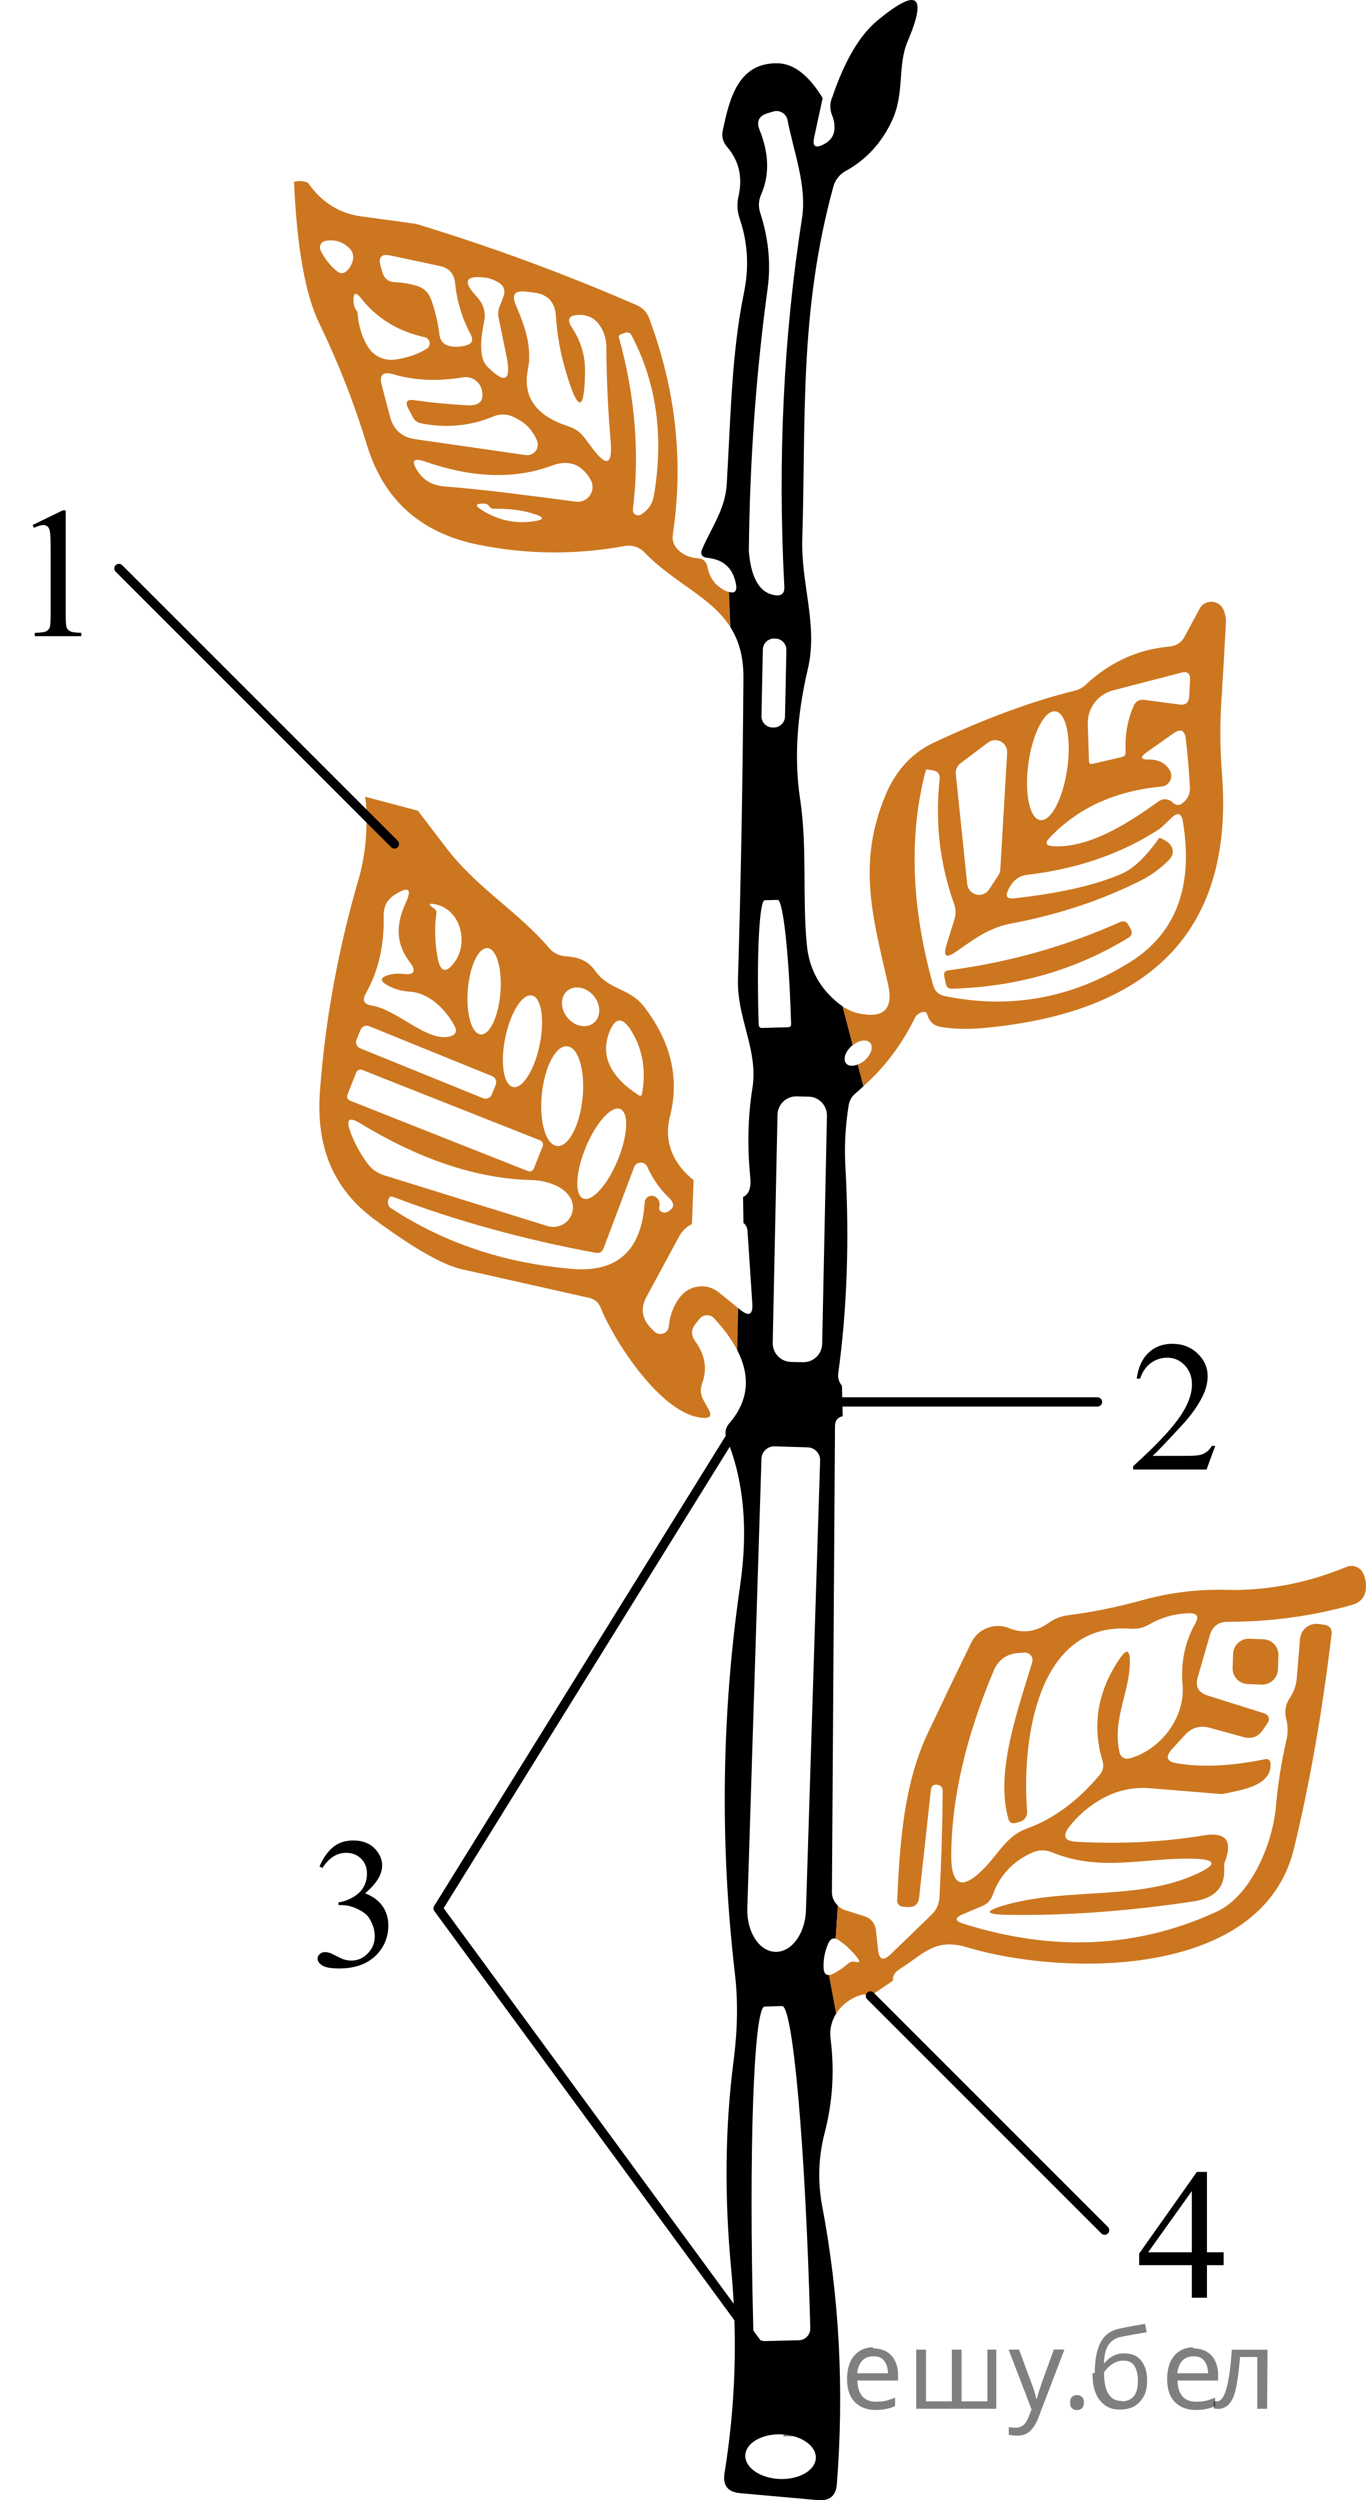 <?xml version="1.0" encoding="utf-8"?>
<!-- Generator: Adobe Illustrator 16.0.0, SVG Export Plug-In . SVG Version: 6.00 Build 0)  -->
<!DOCTYPE svg PUBLIC "-//W3C//DTD SVG 1.1//EN" "http://www.w3.org/Graphics/SVG/1.1/DTD/svg11.dtd">
<svg version="1.1" id="Слой_1" xmlns="http://www.w3.org/2000/svg" xmlns:xlink="http://www.w3.org/1999/xlink" x="0px" y="0px"
	 width="110.952px" height="203.062px" viewBox="233.478 319.97 110.952 203.062"
	 enable-background="new 233.478 319.97 110.952 203.062" xml:space="preserve">
<path fill="#CC761F" d="M291.88,424.947c-0.01-0.008-0.021-0.017-0.03-0.025c-0.958-0.76-2.353-0.601-3.113,0.357
	c-0.535,0.684-0.849,1.491-0.941,2.424c-0.015,0.16-0.086,0.309-0.201,0.421c-0.271,0.261-0.708,0.251-0.976-0.021l-0.277-0.276
	c-0.738-0.767-0.854-1.615-0.346-2.548l2.645-4.888c0.25-0.461,0.599-0.792,1.038-1.004l0.137-3.574
	c-1.544-1.211-2.476-3.007-1.923-5.156c0.794-3.111,0.088-6.093-2.118-8.945c-1.191-1.537-2.839-1.302-3.988-2.936
	c-0.595-0.845-1.439-1.08-2.423-1.149c-0.495-0.035-0.955-0.27-1.274-0.65c-2.603-3.046-5.898-4.888-8.404-8.197
	c-0.761-1.004-1.512-1.983-2.266-2.968l-4.292-1.134c0.05,0.309,0.093,0.621,0.104,0.944c0.083,2.104-0.124,4.016-0.623,5.732
	c-1.671,5.742-2.719,11.484-3.144,17.226c-0.318,4.334,0.928,7.851,4.445,10.44c3.166,2.335,5.521,3.679,7.062,4.03
	c3.435,0.775,6.882,1.551,10.344,2.326c0.462,0.102,0.78,0.373,0.956,0.816c1.065,2.658,4.984,8.793,8.35,8.932
	c0.554,0.027,0.692-0.199,0.415-0.679l-0.415-0.748c-0.25-0.434-0.286-0.891-0.111-1.37c0.425-1.182,0.24-2.318-0.554-3.406
	c-0.369-0.499-0.355-0.988,0.042-1.469l0.304-0.373c0.022-0.027,0.047-0.053,0.073-0.077c0.319-0.296,0.814-0.28,1.104,0.035
	c0.826,0.891,1.446,1.752,1.876,2.587l0.074-3.418L291.88,424.947z M283.004,403.719c0.443-1.099,0.997-1.154,1.662-0.166
	c0.996,1.523,1.315,3.286,0.955,5.29c-0.004,0.021-0.012,0.04-0.023,0.057c-0.048,0.069-0.143,0.087-0.212,0.04
	C283.004,407.407,282.21,405.667,283.004,403.719z M283.859,410.042c0.713,0.296,0.618,2.162-0.213,4.168s-2.084,3.394-2.797,3.098
	c-0.714-0.296-0.619-2.162,0.213-4.168C281.893,411.134,283.145,409.747,283.859,410.042z M279.567,400.432
	c0.592-0.484,1.55-0.292,2.142,0.43c0.591,0.722,0.59,1.7-0.002,2.184s-1.551,0.292-2.142-0.43S278.975,400.917,279.567,400.432z
	 M279.552,404.945c0.913,0.093,1.47,1.981,1.242,4.218s-1.151,3.975-2.064,3.882c-0.913-0.092-1.469-1.981-1.242-4.218
	C277.715,406.59,278.639,404.852,279.552,404.945z M274.518,404.25c0.421-2.053,1.388-3.588,2.16-3.43
	c0.771,0.158,1.055,1.951,0.634,4.003c-0.422,2.053-1.389,3.588-2.16,3.43S274.096,406.302,274.518,404.25z M271.474,400.375
	c0.152-1.937,0.869-3.459,1.602-3.402c0.731,0.058,1.201,1.674,1.049,3.61s-0.869,3.459-1.602,3.402
	C271.791,403.928,271.322,402.311,271.474,400.375z M268.908,393.431c2.076,0.499,2.631,3.227,1.453,4.735
	c-0.655,0.859-1.094,0.757-1.315-0.304c-0.249-1.274-0.29-2.506-0.124-3.697c0.027-0.166-0.028-0.295-0.166-0.388
	C268.22,393.399,268.271,393.284,268.908,393.431z M263.19,400.659c1.024-1.818,1.509-3.923,1.453-6.314
	c-0.019-0.748,0.286-1.32,0.914-1.717c1.136-0.72,1.417-0.471,0.845,0.748c-0.821,1.764-0.711,3.328,0.332,4.694
	c0.601,0.785,0.411,1.117-0.567,0.997c-0.388-0.046-0.771-0.014-1.149,0.097c-0.674,0.203-0.701,0.476-0.083,0.817
	c0.545,0.313,1.149,0.489,1.814,0.526c1.592,0.097,2.907,1.426,3.642,2.77c0.24,0.452,0.11,0.743-0.388,0.873
	c-1.869,0.457-4.182-2.16-6.356-2.521C263.028,401.527,262.875,401.204,263.19,400.659z M262.439,404.408l0.323-0.796
	c0.112-0.276,0.427-0.409,0.703-0.297l9.981,4.053c0.276,0.112,0.409,0.428,0.297,0.704l-0.323,0.795
	c-0.111,0.276-0.427,0.41-0.703,0.297l-9.981-4.053C262.459,404.999,262.326,404.684,262.439,404.408z M261.701,408.879l0.713-1.803
	c0.076-0.192,0.294-0.286,0.485-0.21l14.445,5.719c0.192,0.076,0.286,0.293,0.21,0.485l-0.714,1.802
	c-0.075,0.192-0.293,0.286-0.484,0.21l-14.445-5.719C261.719,409.289,261.625,409.071,261.701,408.879z M263.327,414.464
	c-0.618-0.849-1.089-1.726-1.412-2.631c-0.342-0.96-0.078-1.177,0.789-0.65c4.884,2.972,9.513,4.514,13.889,4.625
	c0.665,0.009,1.32,0.148,1.966,0.416c0.472,0.203,0.845,0.484,1.122,0.845c0.316,0.406,0.414,0.94,0.261,1.431
	c-0.26,0.834-1.151,1.303-1.991,1.047l-13.279-4.126C264.117,415.245,263.669,414.926,263.327,414.464z M279.903,423.022
	c-5.502-0.471-10.399-2.119-14.691-4.943c-0.161-0.112-0.246-0.304-0.222-0.499c0.046-0.351,0.175-0.489,0.388-0.416
	c5.104,1.948,10.598,3.466,16.478,4.556c0.314,0.056,0.531-0.069,0.651-0.374l2.479-6.591c0.055-0.137,0.159-0.247,0.293-0.309
	c0.291-0.136,0.637-0.01,0.772,0.281c0.416,0.951,1.012,1.8,1.787,2.548c0.471,0.461,0.41,0.84-0.181,1.135
	c-0.11,0.056-0.23,0.061-0.359,0.014c-0.231-0.065-0.319-0.217-0.264-0.457c0.064-0.333-0.032-0.591-0.291-0.775
	c-0.088-0.064-0.193-0.101-0.303-0.107c-0.313-0.017-0.58,0.223-0.597,0.536C285.594,421.544,283.614,423.345,279.903,423.022z"/>
<path fill="#CC761F" d="M292.434,367.967c-0.821-0.388-1.32-1.039-1.495-1.953c-0.083-0.443-0.352-0.678-0.804-0.706
	c-0.609-0.037-1.131-0.258-1.564-0.665c-0.369-0.351-0.517-0.775-0.443-1.274c0.887-5.899,0.245-11.751-1.925-17.558
	c-0.177-0.478-0.538-0.858-0.996-1.053c-5.927-2.575-11.891-4.772-17.891-6.591c-0.064-0.019-1.564-0.227-4.5-0.623
	c-1.782-0.24-3.222-1.149-4.32-2.728c-0.369-0.167-0.748-0.189-1.136-0.069c0.23,5.29,0.909,9.107,2.035,11.452
	c1.561,3.222,2.857,6.531,3.892,9.928c1.356,4.45,4.375,7.145,9.056,8.087c3.933,0.794,7.874,0.831,11.825,0.111
	c0.665-0.12,1.228,0.06,1.689,0.54c2.383,2.471,5.381,3.567,6.944,6.041l-0.116-2.859
	C292.603,368.022,292.532,368.012,292.434,367.967z M272.882,342.516c0.369,0.046,0.743,0.185,1.122,0.416
	c0.424,0.277,0.544,0.655,0.359,1.135l-0.318,0.831c-0.11,0.286-0.134,0.582-0.069,0.886c0.194,0.951,0.397,1.934,0.609,2.949
	c0.462,2.179-0.051,2.511-1.537,0.997c-0.554-0.563-0.637-1.772-0.249-3.628c0.166-0.766-0.056-1.472-0.665-2.119
	C271.045,342.812,271.294,342.322,272.882,342.516z M265.169,340.716l4.029,0.858c0.757,0.157,1.173,0.623,1.246,1.398
	c0.148,1.468,0.568,2.853,1.261,4.154c0.249,0.461,0.12,0.761-0.388,0.9c-0.462,0.129-0.914,0.143-1.357,0.042
	c-0.414-0.091-0.725-0.43-0.775-0.845c-0.12-0.96-0.337-1.901-0.65-2.825c-0.213-0.646-0.633-1.057-1.261-1.232
	c-0.544-0.157-1.107-0.25-1.688-0.277c-0.572-0.019-0.928-0.305-1.066-0.858l-0.139-0.499
	C264.204,340.841,264.468,340.568,265.169,340.716z M262.081,341.297c-0.083,0.24-0.212,0.448-0.388,0.624
	c-0.276,0.295-0.567,0.314-0.872,0.055c-0.563-0.471-0.997-1.029-1.302-1.675c-0.021-0.044-0.036-0.09-0.045-0.138
	c-0.055-0.293,0.133-0.572,0.419-0.624c0.738-0.138,1.38,0.046,1.925,0.554C262.169,340.425,262.257,340.827,262.081,341.297z
	 M263.41,348.208c-0.517-0.785-0.816-1.754-0.899-2.908c-0.203-0.249-0.31-0.535-0.318-0.858c-0.028-0.72,0.18-0.799,0.623-0.235
	c1.273,1.625,3,2.677,5.179,3.157c0.126,0.031,0.235,0.11,0.306,0.22c0.153,0.238,0.084,0.555-0.153,0.708
	c-0.729,0.452-1.598,0.748-2.604,0.886C264.703,349.287,263.875,348.911,263.41,348.208z M265.156,353.801l-0.665-2.52
	c-0.23-0.858,0.079-1.163,0.928-0.914c1.718,0.508,3.605,0.591,5.664,0.25c0.712-0.119,1.391,0.346,1.537,1.052
	c0.185,0.858-0.199,1.265-1.149,1.218c-1.496-0.074-2.936-0.212-4.32-0.415c-0.628-0.092-0.794,0.143-0.499,0.706l0.374,0.706
	c0.122,0.236,0.346,0.404,0.609,0.457c2.068,0.425,4.058,0.235,5.968-0.567c0.462-0.187,0.979-0.187,1.44,0
	c1.016,0.415,1.703,1.084,2.063,2.008c0.048,0.129,0.063,0.269,0.046,0.406c-0.06,0.47-0.49,0.803-0.96,0.743l-8.973-1.288
	C266.12,355.486,265.433,354.872,265.156,353.801z M276.94,362.29c-1.496,0.249-2.903-0.028-4.224-0.831
	c-0.72-0.434-0.665-0.627,0.166-0.582c0.129,0.009,0.235,0.074,0.318,0.194c0.102,0.157,0.249,0.231,0.443,0.222
	c1.255-0.027,2.368,0.125,3.337,0.457C277.682,361.99,277.668,362.169,276.94,362.29z M280.235,360.711
	c-3.572-0.457-7.09-0.956-10.648-1.232c-0.969-0.074-1.698-0.489-2.188-1.246c-0.554-0.849-0.351-1.108,0.609-0.775
	c3.84,1.338,7.27,1.449,10.288,0.333c1.348-0.508,2.391-0.144,3.13,1.094c0.147,0.239,0.208,0.523,0.169,0.802
	C281.502,360.344,280.894,360.803,280.235,360.711z M281.564,356.335c-0.212-0.286-0.424-0.568-0.637-0.845
	c-0.324-0.424-0.774-0.738-1.288-0.9c-2.631-0.85-3.725-2.386-3.281-4.611c0.36-1.869-0.263-3.544-0.983-5.234
	c-0.359-0.831-0.092-1.195,0.804-1.094l0.664,0.083c1.108,0.129,1.703,0.752,1.786,1.869c0.102,1.606,0.384,3.162,0.845,4.667
	c0.979,3.25,1.486,3.18,1.523-0.208c0.009-1.237-0.351-2.41-1.08-3.518c-0.406-0.627-0.235-0.96,0.513-0.997
	c0.766-0.037,1.356,0.253,1.772,0.872c0.351,0.517,0.525,1.099,0.525,1.745c0.019,2.622,0.135,5.151,0.347,7.588
	C283.249,357.748,282.745,357.941,281.564,356.335z M286.59,360.226c-0.11,0.665-0.461,1.177-1.052,1.537
	c-0.087,0.054-0.19,0.075-0.291,0.06c-0.234-0.035-0.396-0.254-0.36-0.489c0.555-4.588,0.176-9.236-1.135-13.944
	c-0.037-0.12,0.004-0.203,0.124-0.249l0.402-0.152c0.183-0.068,0.39,0.015,0.484,0.194
	C286.803,351.042,287.412,355.389,286.59,360.226z"/>
<path d="M304.73,321.649c-1.431,1.191-2.645,3.254-3.642,6.189c-0.222,0.489-0.227,0.997-0.014,1.523
	c0.146,0.355,0.207,0.744,0.18,1.135c-0.046,0.526-0.342,0.928-0.886,1.205c-0.665,0.342-0.919,0.152-0.762-0.567l0.692-3.199
	c-1.136-1.865-2.358-2.806-3.67-2.825c-3.24-0.056-3.904,2.963-4.444,5.441c-0.102,0.508,0.014,0.956,0.346,1.343
	c0.979,1.136,1.288,2.479,0.928,4.03c-0.136,0.597-0.102,1.221,0.098,1.8c0.664,1.938,0.779,3.951,0.346,6.037
	c-1.024,4.999-1.08,10.357-1.398,15.564c-0.125,1.994-1.205,3.434-1.98,5.207c-0.193,0.443-0.051,0.692,0.43,0.748
	c1.265,0.129,2.026,0.808,2.284,2.036c0.144,0.65-0.055,0.877-0.552,0.73l0.116,2.859c0.663,1.049,1.072,2.339,1.06,4.095
	c-0.056,8.308-0.203,16.473-0.443,24.495c-0.097,3.171,1.661,5.76,1.177,8.82c-0.369,2.317-0.43,4.731-0.18,7.242
	c0.088,0.879-0.111,1.417-0.583,1.629l0.031,2.107c0.19,0.145,0.308,0.361,0.33,0.667l0.388,5.857
	c0.064,0.942-0.268,1.112-0.997,0.513l-0.154-0.125l-0.074,3.418c1.112,2.161,0.907,4.138-0.63,5.929
	c-0.342,0.388-0.411,0.821-0.208,1.302c1.376,3.369,1.735,7.32,1.08,11.854c-1.514,10.459-1.657,20.978-0.429,31.557
	c0.258,2.197,0.221,4.569-0.111,7.117c-0.692,5.363-0.752,11.035-0.18,17.018c0.517,5.492,0.332,10.972-0.554,16.437
	c-0.157,0.987,0.263,1.528,1.26,1.62l6.342,0.567c0.941,0.074,1.449-0.355,1.523-1.288c0.6-7.698,0.203-15.23-1.191-22.598
	c-0.378-1.994-0.309-3.983,0.208-5.968c0.646-2.502,0.803-5.045,0.471-7.63c-0.096-0.764,0.096-1.459,0.464-2.042l-0.586-3.125
	c-0.279,0.025-0.432-0.174-0.445-0.621c-0.019-0.683,0.11-1.334,0.388-1.952c0.143-0.319,0.342-0.443,0.595-0.377l0.181-2.681
	c-0.299-0.282-0.491-0.668-0.485-1.097l0.25-37.83c0-0.477,0.218-0.742,0.628-0.821l-0.064-2.479
	c-0.226-0.267-0.35-0.617-0.301-0.991c0.72-5.253,0.914-10.847,0.582-16.782c-0.093-1.634-0.005-3.3,0.263-4.999
	c0.063-0.392,0.27-0.748,0.582-0.997c0.218-0.173,0.414-0.374,0.622-0.559l-0.46-1.761c-0.382,0.151-0.75,0.145-0.942-0.078
	c-0.285-0.33-0.081-0.974,0.457-1.439c0.024-0.021,0.052-0.032,0.076-0.051l-0.825-3.158c-0.109-0.074-0.22-0.151-0.327-0.238
	c-1.522-1.209-2.381-2.783-2.575-4.722c-0.388-4.016,0.056-7.852-0.554-11.908c-0.48-3.176-0.268-6.693,0.637-10.552
	c0.831-3.559-0.567-6.868-0.457-10.523c0.305-9.762-0.263-18.485,2.534-28.663c0.151-0.523,0.505-0.966,0.983-1.232
	c1.661-0.905,2.917-2.266,3.767-4.085c1.052-2.243,0.429-4.472,1.273-6.438C308.82,319.507,307.997,318.944,304.73,321.649z
	 M296.809,521.306c-1.582-0.061-2.833-0.922-2.794-1.924c0.038-1,1.352-1.763,2.934-1.701c1.582,0.061,2.833,0.921,2.794,1.922
	C299.704,520.604,298.391,521.367,296.809,521.306z M295.577,482.937l1.412-0.041c0.004,0,0.007-0.001,0.011-0.001
	c0.887-0.025,1.911,11.611,2.288,25.991v0.18c0,0.001,0,0.001,0,0.002c0.015,0.52-0.395,0.953-0.914,0.968l-2.742,0.069
	c-0.521,0.016-0.954-0.395-0.969-0.914v-0.18C294.288,494.697,294.697,483.05,295.577,482.937z M298.942,475.114
	c-0.063,1.91-1.178,3.423-2.492,3.379c-1.313-0.042-2.329-1.622-2.271-3.531l1.149-36.528c0,0,0,0,0-0.002
	c0.023-0.572,0.507-1.018,1.079-0.994l2.687,0.082c0.568,0.023,1.013,0.498,0.997,1.066L298.942,475.114z M295.591,393.085
	l1.053-0.028c0.436-0.009,0.919,4.379,1.08,9.804l0.014,0.291c0,0.004,0,0.009,0,0.014c0,0.13-0.105,0.235-0.235,0.235l-2.16,0.056
	c-0.125,0-0.229-0.097-0.235-0.222l-0.015-0.291c0-0.009,0-0.018,0-0.027C294.932,397.49,295.155,393.088,295.591,393.085z
	 M295.327,378.124l0.112-5.399c0,0,0,0,0,0c0.011-0.504,0.429-0.905,0.934-0.895l0.083,0.002c0.504,0.011,0.904,0.428,0.895,0.933
	l-0.113,5.399c-0.011,0.505-0.429,0.905-0.933,0.895l-0.084-0.002C295.717,379.046,295.317,378.628,295.327,378.124z
	 M299.154,409.035c0.842,0.018,1.509,0.714,1.491,1.555l-0.388,18.523c-0.018,0.842-0.714,1.509-1.555,1.491l-0.97-0.021
	c-0.841-0.018-1.508-0.713-1.49-1.555l0.388-18.523c0.018-0.841,0.714-1.508,1.555-1.491L299.154,409.035z M298.623,337.67
	c-1.505,9.619-1.984,19.603-1.439,29.951c0.027,0.535-0.222,0.766-0.748,0.692c-1.209-0.166-1.916-1.302-2.119-3.406
	c-0.009-0.074-0.014-0.148-0.014-0.222c0.074-7.274,0.582-14.364,1.523-21.269c0.277-2.022,0.078-4.071-0.596-6.148
	c-0.166-0.508-0.143-1.006,0.069-1.495c0.692-1.569,0.651-3.319-0.124-5.248c-0.277-0.683-0.065-1.136,0.637-1.357l0.471-0.139
	c0.028-0.009,0.057-0.016,0.086-0.022c0.494-0.1,0.977,0.22,1.077,0.714C297.945,332.325,299.025,335.039,298.623,337.67z"/>
<path fill="#CC761F" d="M332.687,376.843c0.129-1.985,0.249-4.057,0.36-6.217c0.027-0.397-0.037-0.775-0.194-1.136
	c-0.096-0.22-0.263-0.401-0.474-0.516c-0.524-0.285-1.18-0.091-1.465,0.433l-1.219,2.271c-0.268,0.489-0.679,0.757-1.232,0.803
	c-2.566,0.23-4.828,1.26-6.785,3.088c-0.258,0.249-0.563,0.415-0.913,0.498c-3.48,0.859-7.307,2.271-11.479,4.237
	c-1.735,0.822-3.023,2.22-3.863,4.196c-2.34,5.566-1.066,9.915,0.18,15.384c0.462,2.021-0.322,2.82-2.354,2.396
	c-0.463-0.096-0.907-0.292-1.335-0.579l0.825,3.158c0.523-0.414,1.141-0.51,1.414-0.195c0.285,0.329,0.081,0.974-0.457,1.439
	c-0.175,0.152-0.362,0.251-0.548,0.324l0.46,1.761c1.668-1.477,3.063-3.293,4.154-5.492c0.148-0.305,0.388-0.485,0.721-0.54
	c0.156-0.028,0.263,0.051,0.318,0.235c0.157,0.554,0.521,0.881,1.094,0.983c1.07,0.185,2.299,0.208,3.684,0.069
	c13.754-1.329,20.138-8.225,19.149-20.687C332.572,380.724,332.558,378.753,332.687,376.843z M317.014,381.938
	c0.343-2.438,1.326-4.316,2.197-4.193c0.871,0.122,1.299,2.198,0.956,4.637s-1.326,4.316-2.197,4.194
	C317.099,386.453,316.671,384.376,317.014,381.938z M311.488,381.966l2.243-1.689c0.184-0.139,0.41-0.207,0.64-0.194
	c0.534,0.031,0.942,0.49,0.911,1.024l-0.554,9.458c-0.007,0.172-0.06,0.339-0.152,0.484l-0.762,1.163
	c-0.159,0.241-0.417,0.398-0.704,0.43c-0.532,0.058-1.011-0.327-1.068-0.859l-0.928-8.945
	C311.077,382.502,311.219,382.171,311.488,381.966z M325.196,398.153c-4.681,2.898-9.675,3.803-14.982,2.714
	c-0.489-0.102-0.803-0.392-0.941-0.872c-1.781-6.37-1.984-12.176-0.609-17.419c0.027-0.092,0.083-0.129,0.166-0.111l0.401,0.069
	c0.425,0.064,0.614,0.309,0.568,0.734c-0.379,3.517,0.014,6.891,1.177,10.122c0.147,0.424,0.152,0.854,0.014,1.288l-0.623,2.008
	c-0.305,0.96-0.046,1.149,0.775,0.568c1.44-0.997,2.645-1.925,4.431-2.271c3.841-0.72,7.367-1.888,10.579-3.503
	c0.822-0.416,1.579-0.97,2.271-1.662c0.313-0.323,0.392-0.669,0.235-1.038c-0.13-0.305-0.467-0.563-1.011-0.775
	c-1.062,1.514-2.068,2.483-3.019,2.908c-2.068,0.923-5.004,1.597-8.807,2.021c-0.536,0.055-0.692-0.162-0.471-0.651
	c0.359-0.766,0.872-1.186,1.536-1.26c4.117-0.48,7.723-1.731,10.814-3.753l0.942-0.886c0.498-0.471,0.803-0.37,0.913,0.305
	C330.434,391.996,328.981,395.817,325.196,398.153z M329.46,385.248c-0.249,0.166-0.503,0.125-0.762-0.125
	c-0.297-0.288-0.757-0.322-1.094-0.083c-2.326,1.675-5.607,3.849-8.612,3.656c-0.572-0.037-0.66-0.264-0.264-0.679
	c2.28-2.419,5.313-3.808,9.098-4.168c0.146-0.013,0.284-0.063,0.405-0.145c0.399-0.271,0.503-0.819,0.231-1.227
	c-0.369-0.554-0.918-0.826-1.647-0.817c-0.701,0.009-0.767-0.189-0.194-0.595l2.175-1.537c0.581-0.406,0.913-0.258,0.996,0.443
	c0.157,1.348,0.269,2.658,0.333,3.933C330.153,384.468,329.931,384.916,329.46,385.248z M330.07,376.524
	c-0.027,0.517-0.295,0.739-0.803,0.665l-2.812-0.374c-0.425-0.064-0.725,0.102-0.899,0.499c-0.499,1.117-0.716,2.368-0.651,3.752
	c0.01,0.212-0.092,0.342-0.305,0.388l-2.382,0.554c-0.185,0.046-0.281-0.027-0.29-0.222l-0.098-3.004
	c-0.041-1.281,0.81-2.419,2.05-2.742l5.553-1.44c0.489-0.129,0.725,0.061,0.706,0.568L330.07,376.524z"/>
<path fill="#CC761F" d="M344.235,447.822c-0.001-0.004-0.003-0.008-0.005-0.012c-0.225-0.545-0.843-0.806-1.38-0.584
	c-3.203,1.32-6.443,1.943-9.72,1.869c-2.326-0.064-4.593,0.208-6.799,0.817c-2.059,0.572-4.095,0.987-6.106,1.246
	c-0.582,0.073-1.108,0.282-1.579,0.623c-1.024,0.729-2.086,0.872-3.185,0.429c-1.183-0.487-2.54,0.028-3.102,1.178
	c-1.163,2.391-2.35,4.865-3.559,7.422c-1.938,4.127-2.243,9.028-2.451,13.5c0,0.002,0,0.002,0,0.002
	c-0.015,0.268,0.189,0.496,0.457,0.512l0.374,0.027c0.572,0.046,0.891-0.217,0.955-0.789l0.956-8.738
	c0.036-0.305,0.207-0.438,0.512-0.401c0.296,0.046,0.443,0.212,0.443,0.499c-0.019,2.861-0.106,5.746-0.263,8.654
	c-0.027,0.533-0.255,1.033-0.638,1.398l-3.337,3.227c-0.581,0.563-0.918,0.443-1.011-0.36l-0.166-1.565
	c-0.074-0.609-0.401-1.006-0.983-1.19l-1.537-0.484c-0.228-0.069-0.416-0.202-0.581-0.357l-0.181,2.681
	c0.09,0.023,0.187,0.068,0.291,0.142c0.545,0.378,1.039,0.849,1.481,1.412c0.25,0.313,0.181,0.42-0.207,0.318
	c-0.093-0.019-0.181-0.019-0.264,0c-0.11,0.028-0.207,0.079-0.291,0.152c-0.351,0.305-0.733,0.567-1.148,0.79
	c-0.157,0.088-0.286,0.125-0.399,0.136l0.586,3.125c0.434-0.687,1.117-1.213,1.918-1.476c0.323-0.109,0.607-0.084,0.858,0.052
	l1.841-1.249c-0.055-0.367,0.142-0.692,0.597-0.977c1.896-1.19,2.824-2.506,5.399-1.73c7.589,2.299,23.941,2.714,26.559-7.976
	c1.283-5.29,2.304-11.097,3.061-17.419c0.055-0.472-0.152-0.739-0.623-0.804l-0.402-0.056c-0.029-0.004-0.059-0.008-0.088-0.01
	c-0.739-0.061-1.388,0.489-1.448,1.229l-0.264,3.213c-0.056,0.572-0.24,1.094-0.554,1.564c-0.36,0.525-0.462,1.094-0.305,1.703
	c0.147,0.563,0.157,1.131,0.027,1.703c-0.406,1.727-0.692,3.521-0.858,5.387c-0.263,3.129-2.077,7.297-4.777,8.557
	c-6.415,2.973-13.283,3.305-20.604,0.998c-0.721-0.223-0.734-0.48-0.042-0.776l1.606-0.679c0.379-0.166,0.642-0.443,0.789-0.83
	c0.572-1.615,1.639-2.774,3.199-3.477c0.544-0.248,1.089-0.262,1.634-0.041c4.016,1.648,7.505,0.402,11.562,0.526
	c1.772,0.056,1.855,0.457,0.25,1.204c-4.694,2.202-10.413,1.122-15.439,2.507c-1.938,0.536-1.901,0.817,0.11,0.845
	c4.754,0.064,9.763-0.301,15.024-1.094c1.772-0.268,2.599-1.195,2.479-2.783c-0.01-0.166,0.014-0.318,0.069-0.457
	c0.637-1.708,0.064-2.414-1.718-2.119c-3.332,0.545-6.794,0.716-10.385,0.513c-0.933-0.056-1.117-0.457-0.554-1.204
	c0.72-0.933,1.625-1.703,2.714-2.313c1.156-0.643,2.48-0.931,3.808-0.831l5.761,0.471c0.168,0.021,0.911-0.13,1.855-0.374
	c1.569-0.406,2.308-1.112,2.216-2.119c-0.028-0.268-0.171-0.378-0.43-0.332c-2.778,0.563-5.17,0.674-7.173,0.332
	c-0.84-0.138-0.969-0.525-0.388-1.162l1.039-1.136c0.563-0.609,1.241-0.804,2.035-0.581l2.714,0.747
	c0.684,0.185,1.219-0.019,1.606-0.609l0.388-0.581c0.025-0.038,0.046-0.08,0.06-0.123c0.076-0.249-0.067-0.517-0.323-0.598
	l-4.652-1.467c-0.738-0.24-1.001-0.73-0.789-1.469l0.983-3.406c0.212-0.738,0.701-1.107,1.468-1.107
	c3.471,0,6.831-0.457,10.08-1.371c0.748-0.212,1.126-0.706,1.136-1.481C344.438,448.482,344.373,448.145,344.235,447.822z
	 M330.554,451.837c-0.84,1.523-1.182,3.18-1.024,4.971c0.235,2.631-1.759,5.221-4.182,5.94c-0.545,0.166-0.868-0.032-0.97-0.595
	c-0.512-2.715,0.859-4.695,0.873-7.256c0-0.951-0.268-1.034-0.804-0.25c-1.818,2.649-2.289,5.438-1.412,8.363
	c0.12,0.406,0.042,0.775-0.235,1.108c-1.781,2.132-3.767,3.591-5.954,4.376c-1.523,0.539-2.299,2.035-3.365,3.143
	c-1.855,1.93-2.769,1.561-2.741-1.107c0.046-4.551,1.195-9.508,3.448-14.871c0.388-0.905,1.075-1.385,2.063-1.441l0.457-0.027
	c0.07-0.003,0.141,0.006,0.208,0.027c0.321,0.1,0.501,0.441,0.401,0.762c-1.149,3.836-3.019,8.891-1.938,12.698
	c0.083,0.313,0.281,0.429,0.596,0.347l0.346-0.098c0.37-0.105,0.614-0.453,0.582-0.83c-0.443-5.719,0.775-15.439,8.419-14.845
	c0.517,0.037,0.997-0.069,1.439-0.318c1.034-0.601,2.128-0.913,3.282-0.941C330.716,450.974,330.887,451.255,330.554,451.837z"/>
<path fill="#CC761F" d="M310.296,399.856l-0.124-0.609c-0.056-0.277,0.06-0.434,0.346-0.471c4.874-0.637,9.508-1.938,13.902-3.905
	c0.323-0.147,0.567-0.064,0.733,0.25l0.181,0.332c0.139,0.277,0.078,0.499-0.181,0.665c-4.255,2.612-9.037,3.997-14.345,4.154
	C310.523,400.281,310.352,400.142,310.296,399.856z"/>
<path fill="#CC761F" d="M334.959,453.063l1.135,0.044c0.703,0.027,1.251,0.619,1.225,1.322l-0.044,1.134
	c-0.027,0.703-0.619,1.251-1.322,1.224l-1.135-0.043c-0.702-0.027-1.251-0.619-1.224-1.322l0.044-1.135
	C333.664,453.583,334.256,453.037,334.959,453.063z"/>
<line fill="none" stroke="#000000" stroke-width="0.75" stroke-linecap="round" stroke-linejoin="round" stroke-miterlimit="10" x1="265.516" y1="388.515" x2="243.138" y2="366.137"/>
<line fill="none" stroke="#000000" stroke-width="0.75" stroke-linecap="round" stroke-linejoin="round" stroke-miterlimit="10" x1="298.675" y1="433.831" x2="322.621" y2="433.831"/>
<line fill="none" stroke="#000000" stroke-width="0.75" stroke-linecap="round" stroke-linejoin="round" stroke-miterlimit="10" x1="304.176" y1="482.075" x2="323.2" y2="501.099"/>
<polyline fill="none" stroke="#000000" stroke-width="0.75" stroke-linecap="round" stroke-linejoin="round" stroke-miterlimit="10" points="
	295.303,432.648 269.062,474.964 297.667,513.971 "/>
<g>
	<defs>
		<polygon id="SVGID_1_" points="233.478,374.383 243.138,374.383 243.138,357.892 233.478,357.892 233.478,374.383 		"/>
	</defs>
	<clipPath id="SVGID_2_">
		<use xlink:href="#SVGID_1_"  overflow="visible"/>
	</clipPath>
	<g clip-path="url(#SVGID_2_)">
		<path d="M236.125,362.611l2.445-1.188h0.245v8.452c0,0.561,0.023,0.91,0.07,1.048s0.145,0.243,0.293,0.317
			c0.147,0.073,0.449,0.115,0.904,0.125v0.273h-3.78v-0.273c0.475-0.01,0.78-0.05,0.919-0.121s0.234-0.168,0.289-0.288
			c0.055-0.121,0.081-0.481,0.081-1.081v-5.403c0-0.729-0.024-1.196-0.073-1.402c-0.035-0.157-0.098-0.273-0.189-0.348
			c-0.092-0.073-0.201-0.11-0.33-0.11c-0.183,0-0.438,0.076-0.764,0.229L236.125,362.611z"/>
	</g>
</g>
<g>
	<defs>
		<polygon id="SVGID_3_" points="322.621,442.076 335.111,442.076 335.111,425.585 322.621,425.585 322.621,442.076 		"/>
	</defs>
	<clipPath id="SVGID_4_">
		<use xlink:href="#SVGID_3_"  overflow="visible"/>
	</clipPath>
	<g clip-path="url(#SVGID_4_)">
		<path d="M332.186,437.396l-0.708,1.927h-5.963v-0.273c1.754-1.584,2.988-2.878,3.704-3.882s1.073-1.922,1.073-2.754
			c0-0.635-0.196-1.156-0.589-1.564s-0.862-0.612-1.408-0.612c-0.497,0-0.943,0.144-1.338,0.432
			c-0.396,0.288-0.688,0.71-0.876,1.266h-0.276c0.125-0.91,0.444-1.609,0.958-2.097c0.515-0.486,1.156-0.73,1.927-0.73
			c0.82,0,1.505,0.261,2.054,0.782c0.549,0.522,0.823,1.137,0.823,1.846c0,0.507-0.119,1.014-0.357,1.521
			c-0.368,0.797-0.964,1.642-1.789,2.532c-1.237,1.338-2.01,2.146-2.318,2.421h2.639c0.537,0,0.913-0.02,1.13-0.06
			c0.216-0.039,0.41-0.119,0.585-0.239c0.174-0.121,0.325-0.292,0.454-0.514H332.186z"/>
	</g>
</g>
<g>
	<defs>
		<polygon id="SVGID_5_" points="256.573,483.791 269.062,483.791 269.062,465.92 256.573,465.92 256.573,483.791 		"/>
	</defs>
	<clipPath id="SVGID_6_">
		<use xlink:href="#SVGID_5_"  overflow="visible"/>
	</clipPath>
	<g clip-path="url(#SVGID_6_)">
		<path d="M259.429,471.559c0.288-0.674,0.652-1.194,1.092-1.562c0.439-0.366,0.987-0.55,1.644-0.55c0.81,0,1.431,0.261,1.863,0.782
			c0.328,0.39,0.492,0.805,0.492,1.248c0,0.729-0.463,1.481-1.387,2.26c0.621,0.241,1.091,0.586,1.408,1.033
			c0.318,0.448,0.478,0.975,0.478,1.58c0,0.866-0.278,1.617-0.835,2.252c-0.726,0.827-1.776,1.24-3.152,1.24
			c-0.681,0-1.145-0.083-1.391-0.251c-0.246-0.167-0.369-0.347-0.369-0.539c0-0.143,0.059-0.268,0.176-0.376
			c0.116-0.108,0.257-0.162,0.421-0.162c0.124,0,0.251,0.02,0.38,0.059c0.085,0.024,0.276,0.114,0.574,0.27s0.504,0.247,0.618,0.277
			c0.185,0.054,0.381,0.081,0.589,0.081c0.507,0,0.948-0.194,1.323-0.584c0.375-0.389,0.563-0.849,0.563-1.381
			c0-0.389-0.087-0.768-0.261-1.137c-0.129-0.275-0.271-0.484-0.425-0.628c-0.214-0.196-0.507-0.375-0.879-0.535
			c-0.373-0.159-0.753-0.239-1.141-0.239h-0.238v-0.222c0.392-0.05,0.786-0.189,1.181-0.421c0.396-0.231,0.683-0.51,0.861-0.835
			c0.179-0.324,0.269-0.682,0.269-1.07c0-0.507-0.161-0.917-0.481-1.229s-0.719-0.469-1.196-0.469c-0.77,0-1.413,0.409-1.93,1.226
			L259.429,471.559z"/>
	</g>
</g>
<g>
	<defs>
		<polygon id="SVGID_7_" points="323.2,509.345 335.69,509.345 335.69,492.853 323.2,492.853 323.2,509.345 		"/>
	</defs>
	<clipPath id="SVGID_8_">
		<use xlink:href="#SVGID_7_"  overflow="visible"/>
	</clipPath>
	<g clip-path="url(#SVGID_8_)">
		<path d="M332.868,502.892v1.048h-1.356v2.643h-1.229v-2.643h-4.278v-0.944l4.688-6.629h0.819v6.525H332.868z M330.282,502.892
			v-4.968l-3.548,4.968H330.282z"/>
	</g>
</g>
<g fill-opacity=".5"><path d="m299.4 510.7q0.89 0 1.4 0.62 0.55 0.62 0.55 1.9 0 1.2-0.55 1.9-0.54 0.64-1.4 0.64-0.56 0-0.93-0.21-0.36-0.22-0.57-0.5h-0.054q0.018 0.15 0.036 0.39t0.018 0.4v2h-0.79v-7h0.65l0.11 0.66h0.036q0.22-0.32 0.57-0.53t0.94-0.22zm-0.14 0.67q-0.74 0-1 0.41-0.3 0.41-0.32 1.3v0.15q0 0.89 0.29 1.4 0.3 0.48 1.1 0.48 0.44 0 0.72-0.24 0.29-0.24 0.42-0.66 0.14-0.42 0.14-0.96 0-0.83-0.32-1.3-0.32-0.5-0.98-0.5z"/><path d="m304.4 510.7q0.62 0 1.1 0.27 0.45 0.27 0.68 0.76 0.24 0.49 0.24 1.1v0.48h-3.3q0.018 0.82 0.41 1.3 0.4 0.42 1.1 0.42 0.46 0 0.81-0.081 0.36-0.09 0.74-0.25v0.69q-0.37 0.16-0.73 0.23-0.36 0.081-0.86 0.081-0.68 0-1.2-0.28-0.52-0.28-0.82-0.83-0.29-0.56-0.29-1.4 0-0.79 0.26-1.4 0.27-0.57 0.75-0.87 0.49-0.31 1.1-0.31zm-9e-3 0.65q-0.57 0-0.9 0.37-0.32 0.36-0.39 1h2.5q-9e-3 -0.61-0.29-0.99-0.28-0.39-0.88-0.39z"/><path d="m314.4 510.8v4.8h-6.5v-4.8h0.79v4.2h2.1v-4.2h0.79v4.2h2.1v-4.2z"/><path d="m315.4 510.8h0.85l1 2.7q0.14 0.36 0.24 0.69 0.11 0.32 0.16 0.62h0.036q0.054-0.22 0.17-0.58 0.12-0.37 0.24-0.74l0.98-2.7h0.86l-2.1 5.5q-0.25 0.68-0.66 1.1-0.4 0.4-1.1 0.4-0.22 0-0.38-0.027-0.16-0.018-0.28-0.045v-0.63q0.099 0.018 0.23 0.036 0.14 0.018 0.3 0.018 0.41 0 0.67-0.23 0.26-0.23 0.4-0.62l0.25-0.64z"/><path d="m320.4 515.1q0-0.33 0.16-0.47t0.39-0.14q0.23 0 0.4 0.14 0.17 0.14 0.17 0.47 0 0.32-0.17 0.47-0.16 0.14-0.4 0.14-0.22 0-0.39-0.14t-0.16-0.47z"/><path d="m322.4 512.7q0-1.6 0.48-2.5 0.48-0.89 1.5-1.1 0.58-0.13 1.1-0.22t1-0.18l0.14 0.69q-0.32 0.045-0.71 0.12-0.4 0.063-0.78 0.14-0.39 0.063-0.67 0.13-0.58 0.13-0.93 0.61-0.34 0.48-0.39 1.5h0.054q0.13-0.17 0.34-0.35 0.22-0.18 0.53-0.31 0.32-0.13 0.71-0.13 0.94 0 1.4 0.6 0.48 0.6 0.48 1.6 0 0.8-0.28 1.3t-0.77 0.81q-0.5 0.26-1.2 0.26-1 0-1.6-0.76t-0.59-2.2zm2.2 2.3q0.58 0 0.94-0.38t0.36-1.3q0-0.74-0.28-1.2-0.27-0.43-0.9-0.43-0.4 0-0.72 0.18-0.32 0.17-0.54 0.4t-0.31 0.38q0 0.44 0.063 0.86t0.22 0.75q0.16 0.32 0.44 0.52 0.29 0.19 0.72 0.19z"/><path d="m330.4 510.7q0.62 0 1.1 0.27 0.45 0.27 0.68 0.76 0.24 0.49 0.24 1.1v0.48h-3.3q0.018 0.82 0.41 1.3 0.4 0.42 1.1 0.42 0.46 0 0.81-0.081 0.36-0.09 0.74-0.25v0.69q-0.37 0.16-0.73 0.23-0.36 0.081-0.86 0.081-0.68 0-1.2-0.28-0.52-0.28-0.82-0.83-0.29-0.56-0.29-1.4 0-0.79 0.26-1.4 0.27-0.57 0.75-0.87 0.49-0.31 1.1-0.31zm-9e-3 0.65q-0.57 0-0.9 0.37-0.32 0.36-0.39 1h2.5q-9e-3 -0.61-0.29-0.99-0.28-0.39-0.88-0.39z"/><path d="m336.4 515.6h-0.8v-4.2h-1.4q-0.12 1.5-0.32 2.5-0.21 0.93-0.55 1.3t-0.86 0.42q-0.12 0-0.23-0.018-0.11-9e-3 -0.18-0.045v-0.59q0.054 0.018 0.12 0.027t0.13 9e-3q0.49 0 0.77-1 0.3-1 0.45-3.2h2.9z"/></g></svg>

<!--File created and owned by https://sdamgia.ru. Copying is prohibited. All rights reserved.-->
